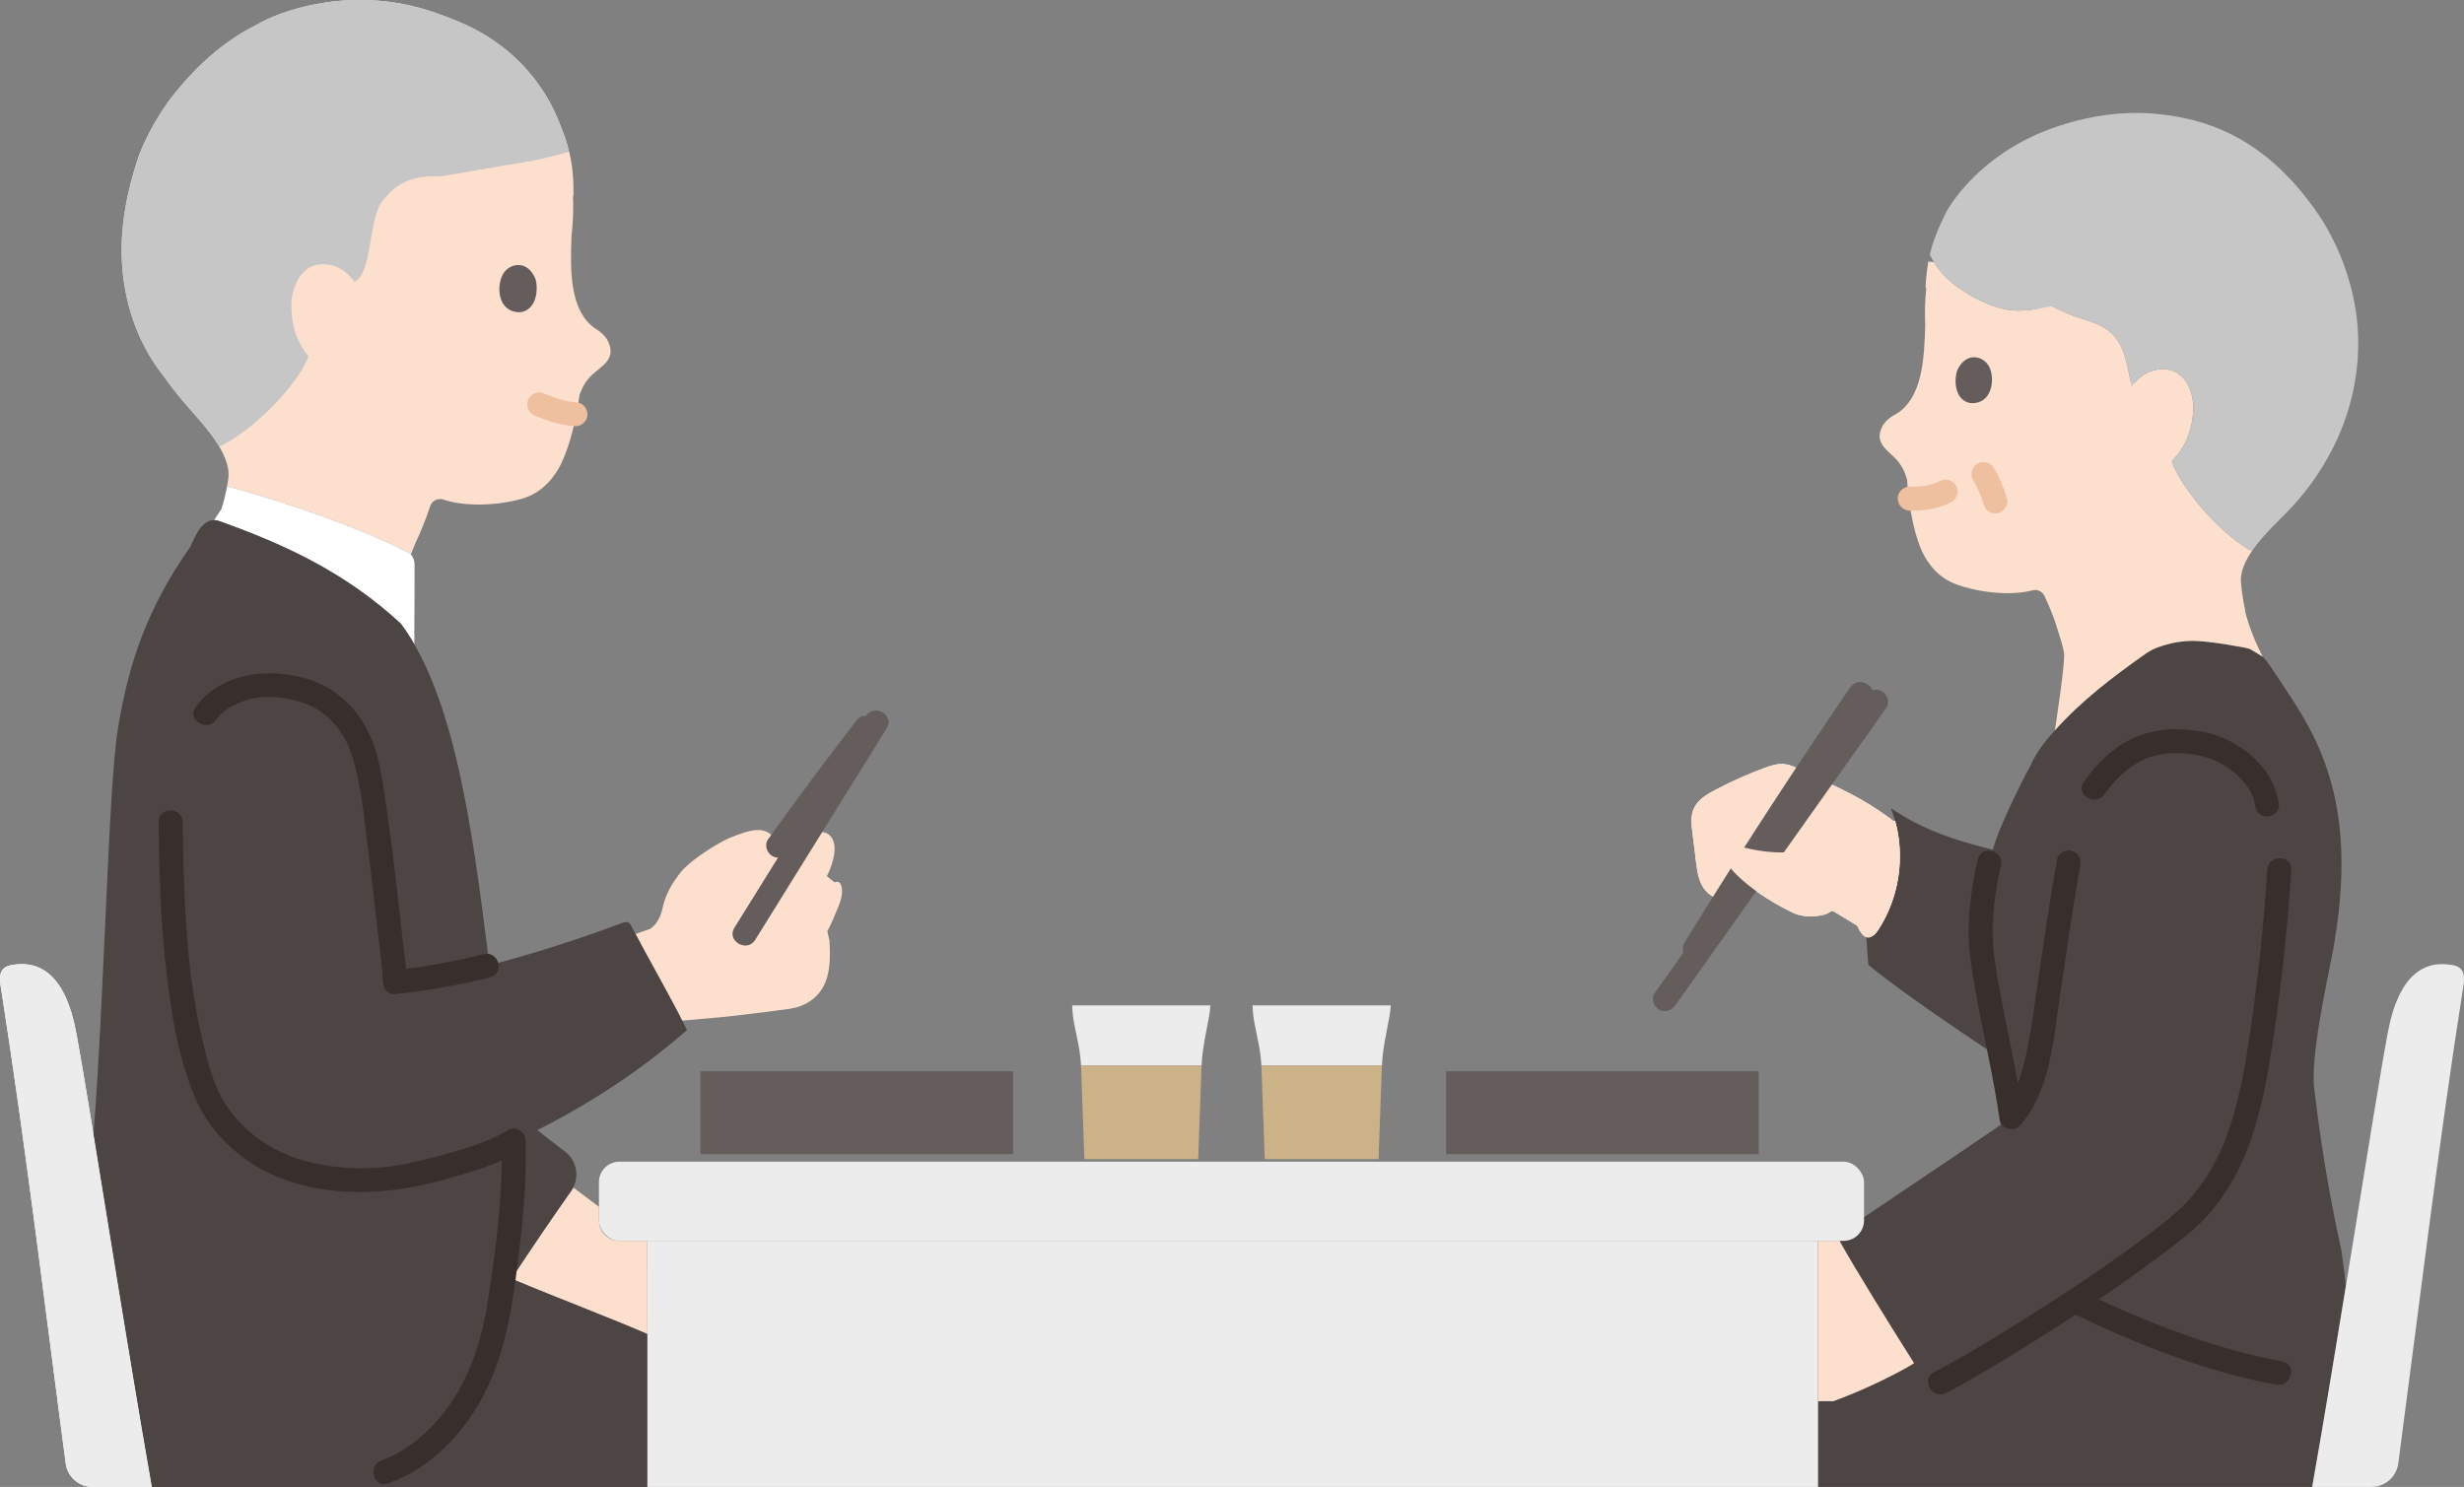 <?xml version="1.0" encoding="UTF-8"?><svg id="b" xmlns="http://www.w3.org/2000/svg" width="409.822" height="247.361" viewBox="0 0 409.822 247.361"><rect x="0" y="0" width="409.822" height="247.361" fill="#808080" stroke="none"/><defs><style>.d{fill:#382f2d;}.e{fill:#fff;}.f{fill:#ccb287;}.g{fill:#fce0cd;}.h{fill:#ececec;}.i{fill:#efc0a0;}.j{fill:#c6c6c6;}.k{fill:#4d4544;}.l{fill:#645d5c;}</style></defs><g id="c"><path class="k" d="M389.45,208.132c-1.143-5.34-3.103-14.566-4.55-27.185-.655-5.713,2.585-19.597,3.252-23.47.337-1.958.622-3.926.839-5.901.767-6.979.67-14.116-1.142-20.935-.8-3.011-1.925-5.93-3.331-8.711-1.83-3.619-4.16-6.932-6.386-10.322-.612-.932-1.234-1.876-2.065-2.62-1.276-1.143-2.899-1.285-4.514-1.573-1.874-.333-3.76-.607-5.658-.756-1.601-.126-3.275-.002-4.864.388-1.524.374-2.879.805-4.146,1.695-5.411,3.803-10.686,7.802-15.105,12.759-.879.986-2.801,3.037-3.968,5.679-2.103,3.853-3.906,7.808-5.035,10.448-.501,1.171-.943,2.433-1.329,3.743.001-.004.002-.01.004-.014-4.805-1.224-9.041-2.43-13.43-4.784-1.162-.623-2.335-1.326-3.531-2.132,2.618,6.572,1.757,14.366-2.11,20.272-.453.692-1.174,1.445-1.966,1.205l.338,4.599c6.822,5.593,21.365,15.186,22.044,15.513.675,3.385,1.307,6.718,1.739,9.809-.518.569-17.882,12.152-27.833,18.902-.662.449-.979,1.252-.59,1.951,0,0-1.82,0-3.737,0v40.668h82.2c1.713-9.666,3.682-21.584,5.571-33.183.077-.474-.696-6.045-.696-6.045Z"/><path class="h" d="M302.374,247.361c0-15.347,0-23.895,0-40.939H107.654c0,9.422,0,23.67,0,38.029v2.91h194.72Z"/><path class="h" d="M406.922,160.41c2.32.19,3.22.86,2.8,3.59-4.18,26.5-7.79,56.61-10.83,79.44-.3,2.25-2.22,3.92-4.49,3.92h-9.83c2-11.29,4.35-25.64,6.51-38.97,2.58-15.88,4.89-30.32,6.03-36.42.76-4.07,2.75-12.14,9.81-11.56Z"/><path class="e" d="M25.252,247.36h-9.86c-2.25,0-4.16-1.66-4.46-3.9-3.04-22.83-6.64-52.95-10.83-79.46-.42-2.73.48-3.4,2.8-3.59,7.06-.58,9.05,7.49,9.81,11.56.63,3.39,1.63,9.34,2.83,16.69,2.77,17,6.65,41.44,9.71,58.7Z"/><path class="g" d="M341.782,121.5c.519-3.598,1.75-11.57,1.5-13.01-.2-1.16-.64-2.36-1.12-3.97-.74-2.53-2.03-5.18-2.08-5.31-.33-.79-1.2-1.23-2.03-1.01-3.46.94-8.81.43-12.71-1.01-2-.73-3.92-2.15-5.43-5-.71-1.34-1.26-3.14-1.68-4.99-.63-2.81-.96-5.76-1.04-7.44-.35-1.23-.89-2.37-1.8-3.35-1.37-1.48-3.58-2.63-2.45-5.2.43-.98,1.25-1.7,2.19-2.21,4.72-2.55,4.92-9.71,5.08-14.87-.1-2.21-.04-4.28.18-6.21l-.13-.01c.08-1.67.24-3.11.48-4.42l.91.13c1.97,3.23,5.49,5.44,8.72,6.84,3.09,1.34,5.42,1.43,8.39.94l1.01-1.41c1.28.92,2.99,1.69,4.36,2.27,2,.84,4.31,1.25,6.13,2.42,1.5.96,2.5,2.56,3.06,4.25.34,1.02.86,3.54,1.07,4.57l.71.13c.86-.95,1.8-1.69,3.17-2.03,1.53-.38,3.02-.18,4.16.65,1.69,1.24,2.47,3.83,2.36,5.96-.18,3.54-1.4,6.34-3.58,8.51,1.62,4.54,7.7,11.65,12.85,14.7l.54.17c-1.01,1.47-1.74,2.98-1.88,4.5-.08.92.31,3.7.7,5.41l-.03.01c.45,2.26,1.867,5.67,2.97,7.758l-2.13-1.298c-.86-.28-1.77-.39-2.68-.55-1.87-.34-3.76-.61-5.66-.76-1.6-.13-3.27,0-4.86.39-1.52.37-2.88.8-4.15,1.69-5.41,3.81-10.68,7.8-15.1,12.76h0Z"/><path class="e" d="M289.552,146.19c-.26,1.62-1.45,3.17-3.07,3.29-1.4.1-2.69-.9-3.36-2.13-.68-1.22-.86-2.65-1.04-4.04-.19-1.61-.39-3.22-.59-4.82-.16-1.31-.32-2.69.2-3.9.63-1.51,2.15-2.43,3.6-3.19,2.63-1.38,5.34-2.59,8.12-3.62,1.03-.38,2.09-.74,3.18-.68,1.04.07,2.02.52,2.96.98,6.2,3.01,9.89,4.35,15.39,8.51l.26-.07c1.7,6.09.65,12.9-2.82,18.19-.22.34-.5.69-.82.92l-2.29-1.42c-1.9-1.15-2.26-1.37-4.16-2.52-.09-.05-.18-.11-.28-.13-.25-.04-.48.14-.69.29-.49.33-1.27.42-1.85.52-1.38.24-3.22-.05-4.15-.57-2.79-1.36-6.07-3.32-8.59-5.61Z"/><path class="g" d="M137.602,154.92l.36,1.55c.12,2.34.17,4.82-.67,6.9-1.12,2.77-3.55,4.08-5.84,4.43-2.29.34-10.12,1.31-11.75,1.43l-6.56.59-.07-.82c-2.08-4-5.11-9.36-7.38-13.62l2.42-.85c1.24-.77,1.85-2.33,2.08-3.45.46-2.25,1.67-4.33,3.15-6.12,1.62-1.98,6.22-4.81,7.91-5.52,3.88-1.62,6.09-2.03,7.59.08.45.63.8,1.46.79,2.2l4.01-2.41c1.08-1.16,3.6-1.3,4.5-.21,1.08,1.3.73,3.32-.09,5.51-.11.29-.29.68-.53,1.14l1.3,1.05c.19-.15.54-.16.74-.02.17.12.27.3.33.47.39,1.07-.01,2.55-.46,3.6-.62,1.48-1.09,2.71-1.83,4.07Z"/><path class="g" d="M95.302,32.63c.09,2.06.02,4.26-.24,6.6-.2,5.29-.49,12.63,4.17,15.57.93.59,1.72,1.38,2.09,2.41.98,2.7-1.36,3.73-2.86,5.15-1,.94-1.63,2.07-2.07,3.31-.21,1.71-.74,4.7-1.58,7.54-.56,1.87-1.25,3.67-2.06,4.99-1.74,2.82-3.81,4.14-5.9,4.75-4.1,1.2-9.61,1.35-13.09.16-.83-.29-1.75.1-2.14.89-.06.13-1.01,3.22-2.47,6.2l-.82,2.05c-.17-.16-.37-.3-.54-.39-8.13-4.15-20.43-8.38-29.92-10.94l-.1-.02c.16-.87.26-1.63.25-2.04-.13-4.57-5.43-9.42-8.26-12.94-.79-.98-1.66-2.08-2.55-3.34-3.13-3.99-5.49-8.9-6.51-15.09-1.23-7.4.07-14.78,2.45-21.76,1.5-3.72,3.47-7.1,5.6-9.81,4.66-5.92,9.4-9.52,13.81-11.74C47.572,1.29,54.012.26,57.222.08c8-.47,13.43,1.19,19.07,3.53,11.82,4.92,15.67,14.27,16.49,16.2,1.8,4.26,2.69,7.37,2.6,12.82h-.08Z"/><path class="j" d="M340.532,21.628c-11.009,4.214-16.073,12.106-16.955,13.897-1.19,2.416-2.042,4.453-2.594,6.828,1.756,3.936,5.749,6.528,9.392,8.108,3.9,1.691,6.589,1.388,10.891.458.958.52,1.981.971,2.868,1.343,1.995.836,4.311,1.251,6.133,2.418,1.497.958,2.492,2.56,3.053,4.248.341,1.025.859,3.542,1.069,4.573l.152.744c.279-.308.557-.615.557-.615.863-.952,1.804-1.686,3.173-2.028,1.532-.383,3.021-.184,4.16.648,1.695,1.239,2.471,3.827,2.363,5.957-.18,3.542-1.404,6.35-3.573,8.512,1.656,4.682,8.08,12.104,13.315,14.975,1.94-2.845,4.987-5.508,6.949-7.665,4.549-5.001,11.158-14.746,10.725-28.259-.239-7.467-3.106-15.001-6.692-20.231-9.227-13.453-19.583-15.735-25.963-16.501-6.38-.766-12.553.29-18.109,2.254-.309.109-.613.221-.913.336Z"/><path class="g" d="M94.116,199.375c-2.947,4.21-6.983,10.178-9.082,13.351,8.519,3.514,16.013,6.334,22.625,9.187-.004-5.872-.004-11.185-.004-15.491h-4.637c-1.877,0-3.399-1.522-3.399-3.399v-2.267c-1.413-1.056-2.828-2.112-4.234-3.177-.39.546-.816,1.15-1.268,1.796Z"/><path class="g" d="M311.196,230.51c2.008-.922,3.982-1.918,5.918-2.987,0,0,.523-.312,1.252-.748-3.565-5.6-9.89-15.835-12.255-20.084-.049-.089-.087-.179-.114-.271h-3.623c0,11.081,0,18.571,0,26.674,1.445,0,2.573,0,2.573,0,2.117-.783,4.201-1.645,6.249-2.585Z"/><path class="e" d="M68.952,93.8c0,2.09,0,7.71-.04,11.16v2.22c-.68-1.19-1.41-2.31-2.18-3.35-.05-.06-.11-.12-.17-.18-9.06-8.32-18.81-12.94-30.17-16.99-.27-.1-.53-.14-.79-.14l1.24-1.86c.32-.99.69-2.5.93-3.76l.1.02c9.49,2.56,21.79,6.79,29.92,10.94.3.15.68.47.83.76.15.28.33.86.33,1.18Z"/><path class="j" d="M76.171,3.562C70.573,1.242,65.168-.383,57.219.078c-3.206.186-9.649,1.215-14.654,4.106-4.415,2.211-9.158,5.816-13.813,11.732-2.135,2.713-4.104,6.098-5.596,9.816-2.385,6.974-3.686,14.354-2.458,21.759,1.026,6.187,3.382,11.097,6.512,15.084.896,1.268,1.759,2.367,2.548,3.346,1.901,2.357,4.908,5.314,6.723,8.384,5.58-2.651,12.651-9.87,14.649-14.578,0,0,.07-.165.185-.446-1.922-2.324-2.907-5.201-2.85-8.709.036-2.187,1.008-4.782,2.828-5.934,1.223-.774,2.761-.874,4.302-.377,1.511.487,2.464,1.422,3.344,2.601,2.973-1.262,2.352-10.138,4.497-13.169,2.443-3.452,5.56-4.596,9.859-4.338,0,0,10.972-1.919,14.527-2.475,1.881-.294,4.133-.921,6.844-1.633-.436-1.794-1.068-3.497-1.89-5.439-.817-1.93-4.662-11.279-16.484-16.197-.041-.017-.082-.034-.123-.051Z"/><path class="l" d="M89.054,46.389c.498,1.562.288,5.184-2.531,5.552-3.736.057-4.043-4.31-2.836-6.393.988-1.705,3.998-2.47,5.367.841Z"/><path class="i" d="M95.712,66.901c-.329-.017-.657-.047-.984-.088l.532.071c-1.755-.237-3.41-.85-5.038-1.522-.446-.184-1.145-.03-1.541.202-.415.243-.811.718-.919,1.195-.117.512-.091,1.087.202,1.541.301.467.686.709,1.195.919,2.118.874,4.246,1.56,6.553,1.682,1.046.055,2.047-.959,2-2-.051-1.131-.879-1.941-2-2h0Z"/><path class="k" d="M94.971,198.16c1.495-2.111,1.071-5.018-.989-6.583-1.349-1.025-2.919-2.238-4.61-3.579,9.497-4.805,17.588-10.272,24.892-16.644-2.112-4.359-6.513-12.021-9.264-17.302-.105-.202-.218-.413-.408-.538-.356-.235-.829-.09-1.228.061-6.003,2.263-14.162,4.986-22.017,6.989-.204-1.814-.331-3.041-.349-3.24-2.47-19.384-5.416-41.55-14.271-53.491-.049-.065-.103-.125-.163-.18-9.061-8.318-18.815-12.943-30.175-16.995-1.287-.459-2.44.263-3.258,1.424-.287.408-.587.968-1.37,2.61l.052.038c-7.47,10.59-10.38,19.64-12.16,30.23-1.668,9.942-2.251,44.479-4.11,67.73,2.691,16.486,6.697,41.533,9.708,58.673,9.104,0,64.91,0,82.402,0v-25.45c-6.503-2.805-13.981-5.587-22.574-9.197,3.216-4.906,6.501-9.767,9.892-14.554Z"/><path class="l" d="M142.589,119.686c-5.083,6.566-10.046,13.224-14.872,19.981-.628.879-.155,2.226.718,2.736,1.005.588,2.107.164,2.736-.718,4.628-6.479,9.373-12.875,14.247-19.172.66-.853.832-1.997,0-2.828-.689-.689-2.163-.859-2.828,0h0Z"/><path class="l" d="M125.603,156.354c7.294-11.735,14.587-23.469,21.881-35.204,1.363-2.193-2.096-4.203-3.454-2.019-7.294,11.735-14.587,23.469-21.881,35.204-1.363,2.193,2.096,4.203,3.454,2.019h0Z"/><path class="d" d="M26.381,136.753c.097,7.927.304,15.868,1.168,23.754.827,7.546,2.024,15.478,5.075,22.488,2.492,5.726,7.835,10.497,13.564,12.806,6.243,2.516,13.018,2.952,19.648,2.101,3.72-.477,7.399-1.445,10.988-2.518,3.273-.978,6.722-2.061,9.626-3.907l-3.009-1.727c.205,9.11-.934,18.179-2.374,27.156-1.167,7.275-3.705,14.463-8.812,19.929-2.451,2.623-5.352,4.878-8.762,6.078-2.412.849-1.374,4.715,1.063,3.857,6.853-2.412,12.294-8.006,15.686-14.32,4.207-7.832,5.218-16.823,6.247-25.521.674-5.7,1.081-11.437.952-17.179-.033-1.461-1.692-2.564-3.009-1.727-2.304,1.465-4.957,2.346-7.546,3.159-3.002.943-6.059,1.735-9.139,2.376-5.965,1.241-12.263,1.046-18.08-.759-5.334-1.654-10.218-5.377-12.884-10.36-1.616-3.02-2.448-6.575-3.223-9.891-.825-3.529-1.427-7.111-1.857-10.708-.995-8.322-1.219-16.714-1.321-25.087-.031-2.572-4.031-2.579-4,0h0Z"/><path class="d" d="M35.957,119.726c1.4-1.994,4.009-3.096,6.316-3.575,2.413-.5,5.216-.096,7.561.579,4.469,1.287,7.4,4.786,8.764,9.142,1.47,4.696,1.903,9.778,2.527,14.648.588,4.588,1.115,9.183,1.621,13.781.33,3.003.837,6.064.931,9.087.031.994.895,2.117,2,2,5.363-.568,10.609-1.493,15.843-2.806,2.495-.626,1.438-4.484-1.063-3.857-4.884,1.225-9.774,2.133-14.779,2.663l2,2c-.088-2.83-.56-5.693-.867-8.504-.546-4.987-1.115-9.973-1.76-14.948-.307-2.371-.65-4.737-.991-7.103-.464-3.219-.941-6.491-2.133-9.537-1.972-5.037-5.772-8.909-11.028-10.423-6.368-1.834-14.317-.974-18.394,4.834-1.482,2.111,1.984,4.112,3.454,2.019h0Z"/><path class="d" d="M377.103,144.692c-.508,8.026-1.321,16.046-2.425,24.012-.931,6.714-1.916,13.536-4.2,19.947-1.323,3.713-3.236,7.192-5.775,10.216-2.215,2.638-5.016,4.728-7.754,6.798-6.016,4.548-12.305,8.738-18.676,12.77-5.433,3.438-10.928,6.843-16.616,9.85-2.277,1.204-.258,4.657,2.019,3.454,5.031-2.66,9.9-5.646,14.724-8.66,6.545-4.09,13.003-8.345,19.206-12.94,2.786-2.064,5.674-4.146,8.2-6.531,3.081-2.909,5.545-6.796,7.24-10.657,2.844-6.478,4.052-13.448,5.09-20.403,1.378-9.233,2.379-18.539,2.968-27.856.163-2.571-3.838-2.561-4,0h0Z"/><path class="d" d="M350.036,132.126c1.675-2.413,3.839-4.499,6.519-5.756,2.646-1.241,5.976-1.311,8.821-.764,1.918.369,3.298.912,4.914,1.937,2.039,1.293,4.447,3.776,4.765,6.301.135,1.071.823,2,2,2,.976,0,2.136-.921,2-2-.784-6.224-6.695-10.957-12.616-12.095-3.765-.724-7.845-.621-11.38.931s-6.303,4.294-8.478,7.427c-1.471,2.12,1.994,4.121,3.454,2.019h0Z"/><path class="d" d="M344.985,218.616c10.634,5.085,21.955,9.584,33.586,11.734,2.516.465,3.595-3.389,1.063-3.857-11.296-2.088-22.3-6.391-32.63-11.331-2.311-1.105-4.343,2.343-2.019,3.454h0Z"/><path class="g" d="M299.929,128.26c-.126-.061-.252-.122-.38-.184-.94-.457-1.916-.908-2.96-.972-1.087-.066-2.151.293-3.173.672-2.783,1.033-5.5,2.245-8.127,3.627-1.448.762-2.964,1.678-3.602,3.185-.514,1.214-.361,2.593-.199,3.9.199,1.606.398,3.213.597,4.819.172,1.39.357,2.819,1.032,4.047.675,1.227,1.967,2.222,3.364,2.122,1.615-.116,2.802-1.662,3.075-3.275,2.517,2.278,5.803,4.244,8.583,5.602.933.516,2.776.805,4.156.57.577-.099,1.359-.196,1.843-.526.212-.144.44-.327.692-.282.102.018.192.073.281.126,1.755,1.065,2.198,1.334,3.755,2.279,1.309,3.175,2.771,1.879,3.514.745,3.404-5.199,4.479-11.859,2.904-17.866-5.582-4.275-9.253-5.638-15.356-8.588Z"/><path class="l" d="M307.718,114.364c-9.506,13.932-18.71,28.062-27.538,42.434-1.351,2.199,2.107,4.211,3.454,2.019,8.828-14.372,18.031-28.503,27.538-42.434,1.455-2.132-2.01-4.135-3.454-2.019h0Z"/><path class="l" d="M310.3,115.713c-11.697,16.498-23.395,32.996-35.092,49.494-.625.882-.157,2.225.718,2.736,1.002.586,2.11.166,2.736-.718,11.697-16.498,23.395-32.996,35.092-49.494.625-.882.157-2.225-.718-2.736-1.002-.586-2.11-.166-2.736.718h0Z"/><path class="g" d="M300.858,141.11c-3.654,1.164-7.638.717-11.347-.261-.639-.168-1.408-.322-1.886.133-.269.256-.365.645-.394,1.015-.068.872.175,1.766.676,2.483.211.301.463.57.721.833,2.601,2.654,6.379,4.958,9.513,6.489"/><rect class="h" x="99.618" y="193.251" width="210.411" height="13.171" rx="3.399" ry="3.399"/><path class="l" d="M242.053,191.991h-1.538v-13.775h52c0,5.904,0,13.775,0,13.775h-50.461Z"/><path class="l" d="M118.042,191.991h-1.538v-13.775h52c0,5.904,0,13.775,0,13.775h-50.461Z"/><path class="h" d="M201.324,167.248h-23c.019.305.039.626.058.96.144,2.497,1.288,5.747,1.419,9.064h20.046c.149-3.76,1.314-7.435,1.477-10.024Z"/><path class="f" d="M179.801,177.272c.29,7.314.519,14.953.557,15.554h18.932c.038-.602.268-8.24.557-15.554h-20.046Z"/><path class="h" d="M231.324,167.248h-23c.019.305.039.626.058.96.144,2.497,1.288,5.747,1.419,9.064h20.046c.149-3.76,1.314-7.435,1.477-10.024Z"/><path class="f" d="M209.801,177.272c.29,7.314.519,14.953.557,15.554h18.932c.038-.602.268-8.24.557-15.554h-20.046Z"/><path class="i" d="M328.174,79.866c.449.764.847,1.555,1.193,2.371l-.202-.478c.3.715.558,1.445.775,2.189.142.488.479.937.919,1.195.429.251,1.061.357,1.541.202,1.019-.33,1.71-1.384,1.397-2.46-.511-1.754-1.243-3.462-2.169-5.038-.255-.434-.709-.785-1.195-.919-.479-.132-1.116-.072-1.541.202-.909.586-1.285,1.771-.718,2.736h0Z"/><path class="l" d="M325.583,61.485c-.586,1.487-.619,5.024,2.099,5.566,3.631.299,4.215-3.929,3.177-6.033-.85-1.723-3.728-2.664-5.276.467Z"/><path class="i" d="M317.636,84.948c2.399.039,4.835-.3,6.972-1.446.923-.495,1.288-1.852.718-2.736-.605-.938-1.749-1.247-2.736-.718-.236.126-.476.241-.722.347l.478-.202c-.857.354-1.755.57-2.672.696l.532-.071c-.852.11-1.71.144-2.568.13-1.047-.017-2.048.932-2,2,.049,1.098.879,1.982,2,2h0Z"/><path class="h" d="M.463,166.318c4.033,25.937,7.519,54.978,10.473,77.145.298,2.236,2.205,3.897,4.46,3.897h9.855c-4.38-24.718-10.441-64.16-12.541-75.39-.76-4.07-2.75-12.14-9.81-11.56-2.32.19-3.22.86-2.8,3.59.122.77.243,1.542.363,2.318Z"/><path class="d" d="M328.958,142.939c-.882,3.718-1.429,7.55-1.523,11.373-.083,3.366.466,6.693,1.041,10.001,1.283,7.372,3.079,14.651,4.129,22.064.21,1.48,2.423,1.927,3.343.883,5.028-5.707,5.556-14.081,6.626-21.282,1.089-7.331,2.116-14.678,3.425-21.974.191-1.062-.289-2.156-1.397-2.46-.968-.266-2.269.328-2.46,1.397-1.267,7.065-2.268,14.179-3.322,21.279-.467,3.149-.87,6.322-1.464,9.451-.7,3.689-1.691,7.871-4.237,10.761l3.343.883c-1.01-7.133-2.712-14.143-3.981-21.23-.556-3.107-1.099-6.221-1.053-9.387.053-3.606.557-7.188,1.388-10.694.594-2.503-3.262-3.571-3.857-1.063h0Z"/></g></svg>